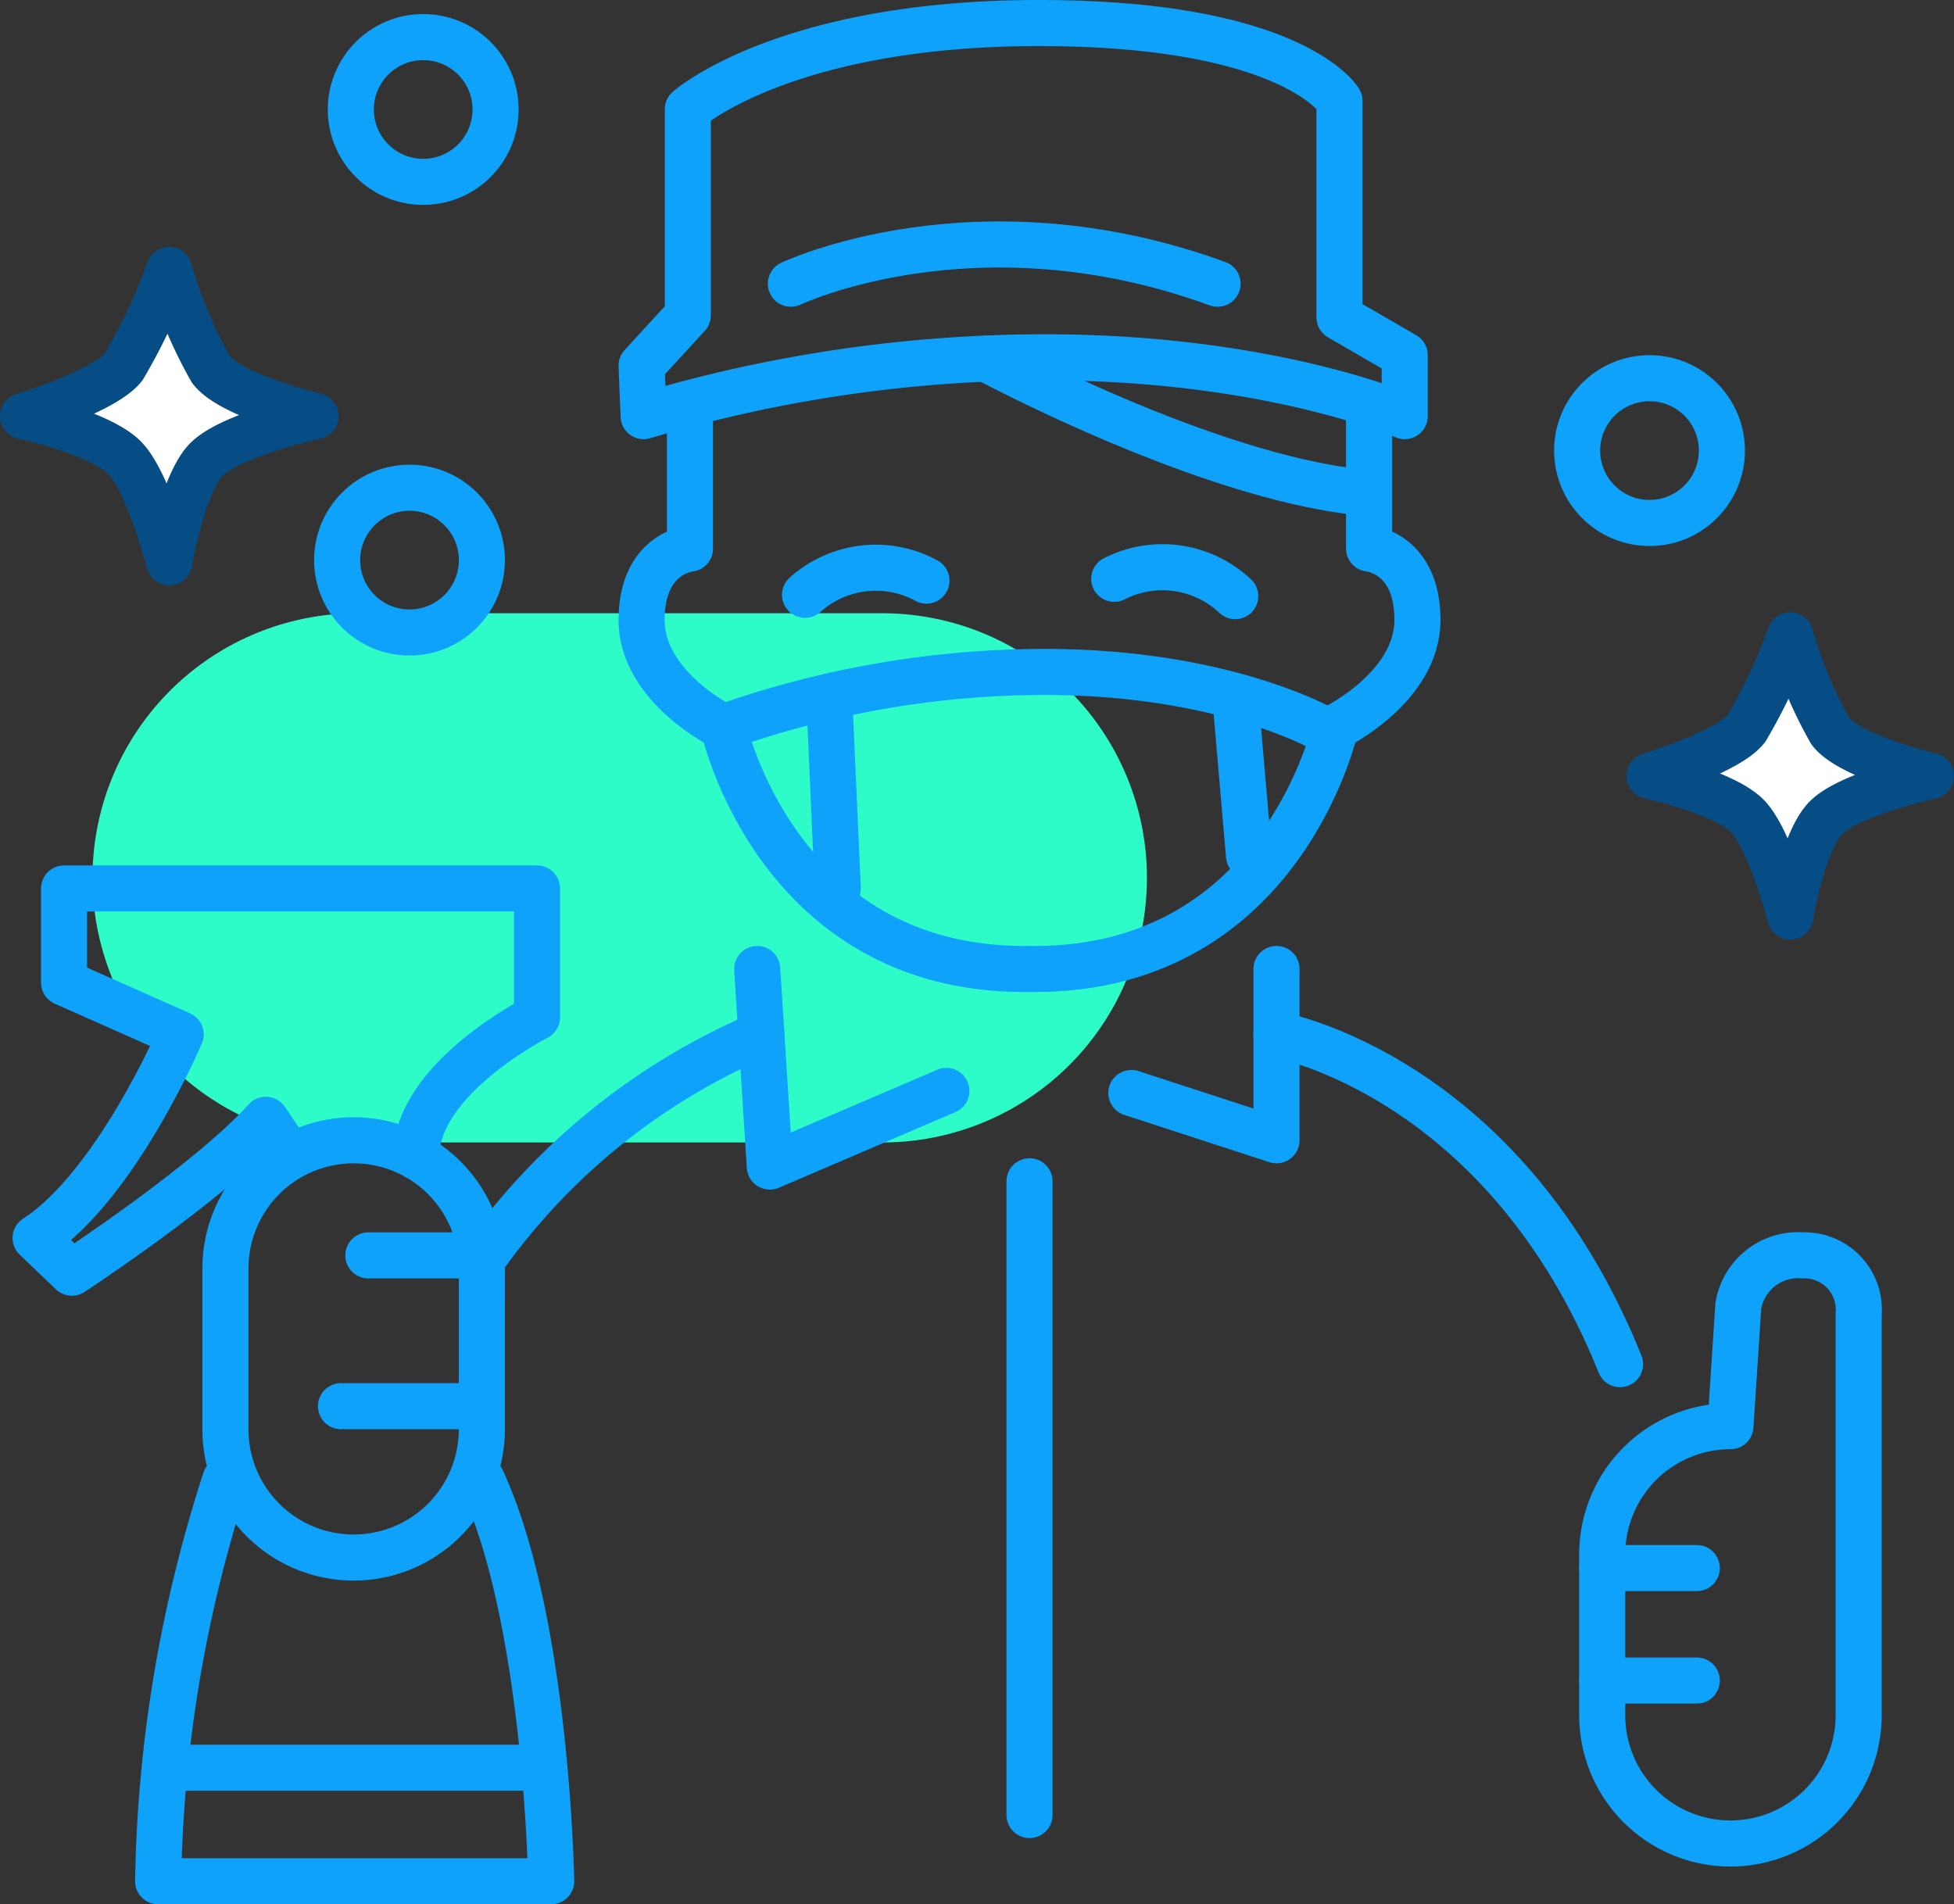 <svg xmlns="http://www.w3.org/2000/svg" width="84.819" height="82.66" viewBox="0 0 84.819 82.66">
  <rect x="0" y="0" width="84.819" height="82.66" fill="#333333" stroke="none"/>
  <g id="Group_61" data-name="Group 61" transform="translate(-11.311 -14.083)">
    <path id="Path_18" data-name="Path 18" d="M60.836,49.968A11.483,11.483,0,0,1,49.352,61.453H26.55A11.483,11.483,0,0,1,15.065,49.968h0A11.486,11.486,0,0,1,26.55,38.482h22.8A11.485,11.485,0,0,1,60.836,49.968Z" transform="translate(0.261 2.221)" fill="#2efcc8"/>
    <path id="Path_19" data-name="Path 19" d="M68.412,30.667v5.748s2.1.182,2.1,3.1-3.559,4.653-3.559,4.653S64.671,54.665,53.9,54.665H53.44c-10.766,0-13.048-10.494-13.048-10.494s-3.559-1.733-3.559-4.653,2.1-3.1,2.1-3.1V30.667" transform="translate(2.328 1.479)" fill="none" stroke="#0ea2fa" stroke-linecap="round" stroke-linejoin="round" stroke-width="2"/>
    <path id="Path_20" data-name="Path 20" d="M69.959,32.146s-5.847-2.554-15.61-2.554a61.056,61.056,0,0,0-17.428,2.554l-.088-2.19,2.008-2.19V18.824s4.2-3.741,15.238-3.741,13.048,3.376,13.048,3.376v9.4L69.959,29.5Z" transform="translate(2.328 0)" fill="none" stroke="#0ea2fa" stroke-linecap="round" stroke-linejoin="round" stroke-width="2"/>
    <path id="Path_21" data-name="Path 21" d="M42.751,25.565s8.028-3.832,18.522,0" transform="translate(2.89 0.833)" fill="none" stroke="#0ea2fa" stroke-linecap="round" stroke-linejoin="round" stroke-width="2"/>
    <path id="Path_22" data-name="Path 22" d="M43.313,37.85a4.6,4.6,0,0,1,5.27-.616" transform="translate(2.943 2.052)" fill="none" stroke="#0ea2fa" stroke-linecap="round" stroke-linejoin="round" stroke-width="2"/>
    <path id="Path_23" data-name="Path 23" d="M55.571,37.16a4.6,4.6,0,0,1,5.251.752" transform="translate(4.107 2.048)" fill="none" stroke="#0ea2fa" stroke-linecap="round" stroke-linejoin="round" stroke-width="2"/>
    <path id="Path_24" data-name="Path 24" d="M40.083,43.208a41.9,41.9,0,0,1,13.937-2.4c7.869,0,12.181,2.533,12.181,2.533" transform="translate(2.636 2.442)" fill="none" stroke="#0ea2fa" stroke-linecap="round" stroke-linejoin="round" stroke-width="2"/>
    <line id="Line_21" data-name="Line 21" x2="0.371" y2="8.327" transform="translate(47.306 44.321)" fill="none" stroke="#0ea2fa" stroke-linecap="round" stroke-linejoin="round" stroke-width="2"/>
    <line id="Line_22" data-name="Line 22" x2="0.598" y2="6.925" transform="translate(64.929 44.299)" fill="none" stroke="#0ea2fa" stroke-linecap="round" stroke-linejoin="round" stroke-width="2"/>
    <path id="Path_25" data-name="Path 25" d="M42.582,48.091" transform="translate(2.874 3.133)" fill="none" stroke="#0ea2fa" stroke-linecap="round" stroke-linejoin="round" stroke-width="2"/>
    <path id="Path_26" data-name="Path 26" d="M41.417,52.584l.547,8.577,7.665-3.285" transform="translate(2.763 3.56)" fill="none" stroke="#0ea2fa" stroke-linecap="round" stroke-linejoin="round" stroke-width="2"/>
    <path id="Path_27" data-name="Path 27" d="M42.649,55.178a28.43,28.43,0,0,0-12.3,10.036" transform="translate(1.712 3.806)" fill="none" stroke="#0ea2fa" stroke-linecap="round" stroke-linejoin="round" stroke-width="2"/>
    <line id="Line_23" data-name="Line 23" y2="27.51" transform="translate(56 65.359)" fill="none" stroke="#0ea2fa" stroke-linecap="round" stroke-linejoin="round" stroke-width="2"/>
    <path id="Path_28" data-name="Path 28" d="M56.25,57.967l6.3,2.053V52.584" transform="translate(4.171 3.56)" fill="none" stroke="#0ea2fa" stroke-linecap="round" stroke-linejoin="round" stroke-width="2"/>
    <path id="Path_29" data-name="Path 29" d="M62,55.178S71.854,56.9,76.918,69.491" transform="translate(4.717 3.806)" fill="none" stroke="#0ea2fa" stroke-linecap="round" stroke-linejoin="round" stroke-width="2"/>
    <path id="Path_30" data-name="Path 30" d="M31.465,71.922A5.566,5.566,0,0,1,25.9,77.487h0a5.566,5.566,0,0,1-5.566-5.566v-6.98A5.566,5.566,0,0,1,25.9,59.375h0a5.566,5.566,0,0,1,5.567,5.567Z" transform="translate(0.762 4.205)" fill="none" stroke="#0ea2fa" stroke-linecap="round" stroke-linejoin="round" stroke-width="2"/>
    <path id="Path_31" data-name="Path 31" d="M80.483,71.352h0a5.566,5.566,0,0,0-5.566,5.567V83.9a5.566,5.566,0,0,0,5.566,5.566h0A5.566,5.566,0,0,0,86.049,83.9V66.47a2.355,2.355,0,0,0-2.419-2.533,2.632,2.632,0,0,0-2.806,2.19Z" transform="translate(5.943 4.638)" fill="none" stroke="#0ea2fa" stroke-linecap="round" stroke-linejoin="round" stroke-width="2"/>
    <path id="Path_32" data-name="Path 32" d="M29.33,61.032c0-3.4,5.244-6.047,5.244-6.047V49.391H14.044v4.088l5.064,2.248s-2.806,6.581-6.3,8.838l1.575,1.506s5.954-3.9,8.418-6.639l.89,1.312" transform="translate(0.048 3.257)" fill="none" stroke="#0ea2fa" stroke-linecap="round" stroke-linejoin="round" stroke-width="2"/>
    <path id="Path_33" data-name="Path 33" d="M20.586,72.834a59.341,59.341,0,0,0-2.919,17.427H34.729s-.183-11.313-3.011-17.427" transform="translate(0.508 5.482)" fill="none" stroke="#0ea2fa" stroke-linecap="round" stroke-linejoin="round" stroke-width="2"/>
    <line id="Line_24" data-name="Line 24" x2="15.964" transform="translate(18.658 90.816)" fill="none" stroke="#0ea2fa" stroke-linecap="round" stroke-linejoin="round" stroke-width="2"/>
    <line id="Line_25" data-name="Line 25" x2="4.105" transform="translate(80.86 82.148)" fill="none" stroke="#0ea2fa" stroke-linecap="round" stroke-linejoin="round" stroke-width="2"/>
    <line id="Line_26" data-name="Line 26" x2="4.105" transform="translate(80.86 87.03)" fill="none" stroke="#0ea2fa" stroke-linecap="round" stroke-linejoin="round" stroke-width="2"/>
    <line id="Line_27" data-name="Line 27" x1="4.763" transform="translate(27.3 68.576)" fill="none" stroke="#0ea2fa" stroke-linecap="round" stroke-linejoin="round" stroke-width="2"/>
    <line id="Line_28" data-name="Line 28" x1="5.95" transform="translate(26.113 75.122)" fill="none" stroke="#0ea2fa" stroke-linecap="round" stroke-linejoin="round" stroke-width="2"/>
    <path id="Path_34" data-name="Path 34" d="M50.492,28.387s9.52,5.12,16.227,5.8" transform="translate(3.625 1.263)" fill="none" stroke="#0ea2fa" stroke-linecap="round" stroke-linejoin="round" stroke-width="2"/>
    <path id="Path_35" data-name="Path 35" d="M18.658,37.565s-.874-3.383-1.893-4.495-4.454-1.854-4.454-1.854,3.574-1.091,4.371-2.139a25.111,25.111,0,0,0,1.976-4.208A19.635,19.635,0,0,0,20.47,29.2c.864,1.142,4.535,2.016,4.535,2.016s-3.692.814-4.74,1.893S18.658,37.565,18.658,37.565Z" transform="translate(0 0.929)" fill="#fff" stroke="#054d84" stroke-linecap="round" stroke-linejoin="round" stroke-width="2"/>
    <path id="Path_36" data-name="Path 36" d="M82.9,51.566s-.841-3.256-1.821-4.324-4.288-1.784-4.288-1.784S80.233,44.41,81,43.4a24,24,0,0,0,1.9-4.048,18.888,18.888,0,0,0,1.745,4.17c.832,1.1,4.363,1.939,4.363,1.939s-3.552.782-4.563,1.822S82.9,51.566,82.9,51.566Z" transform="translate(6.121 2.304)" fill="#fff" stroke="#054d84" stroke-linecap="round" stroke-linejoin="round" stroke-width="2"/>
    <circle id="Ellipse_47" data-name="Ellipse 47" cx="3.142" cy="3.142" r="3.142" transform="translate(79.771 30.5)" fill="none" stroke="#0ea2fa" stroke-linejoin="round" stroke-width="2"/>
    <circle id="Ellipse_48" data-name="Ellipse 48" cx="3.142" cy="3.142" r="3.142" transform="translate(26.539 15.693)" fill="none" stroke="#0ea2fa" stroke-linejoin="round" stroke-width="2"/>
    <circle id="Ellipse_49" data-name="Ellipse 49" cx="3.142" cy="3.142" r="3.142" transform="translate(25.945 35.254)" fill="none" stroke="#0ea2fa" stroke-linejoin="round" stroke-width="2"/>
  </g>
</svg>
